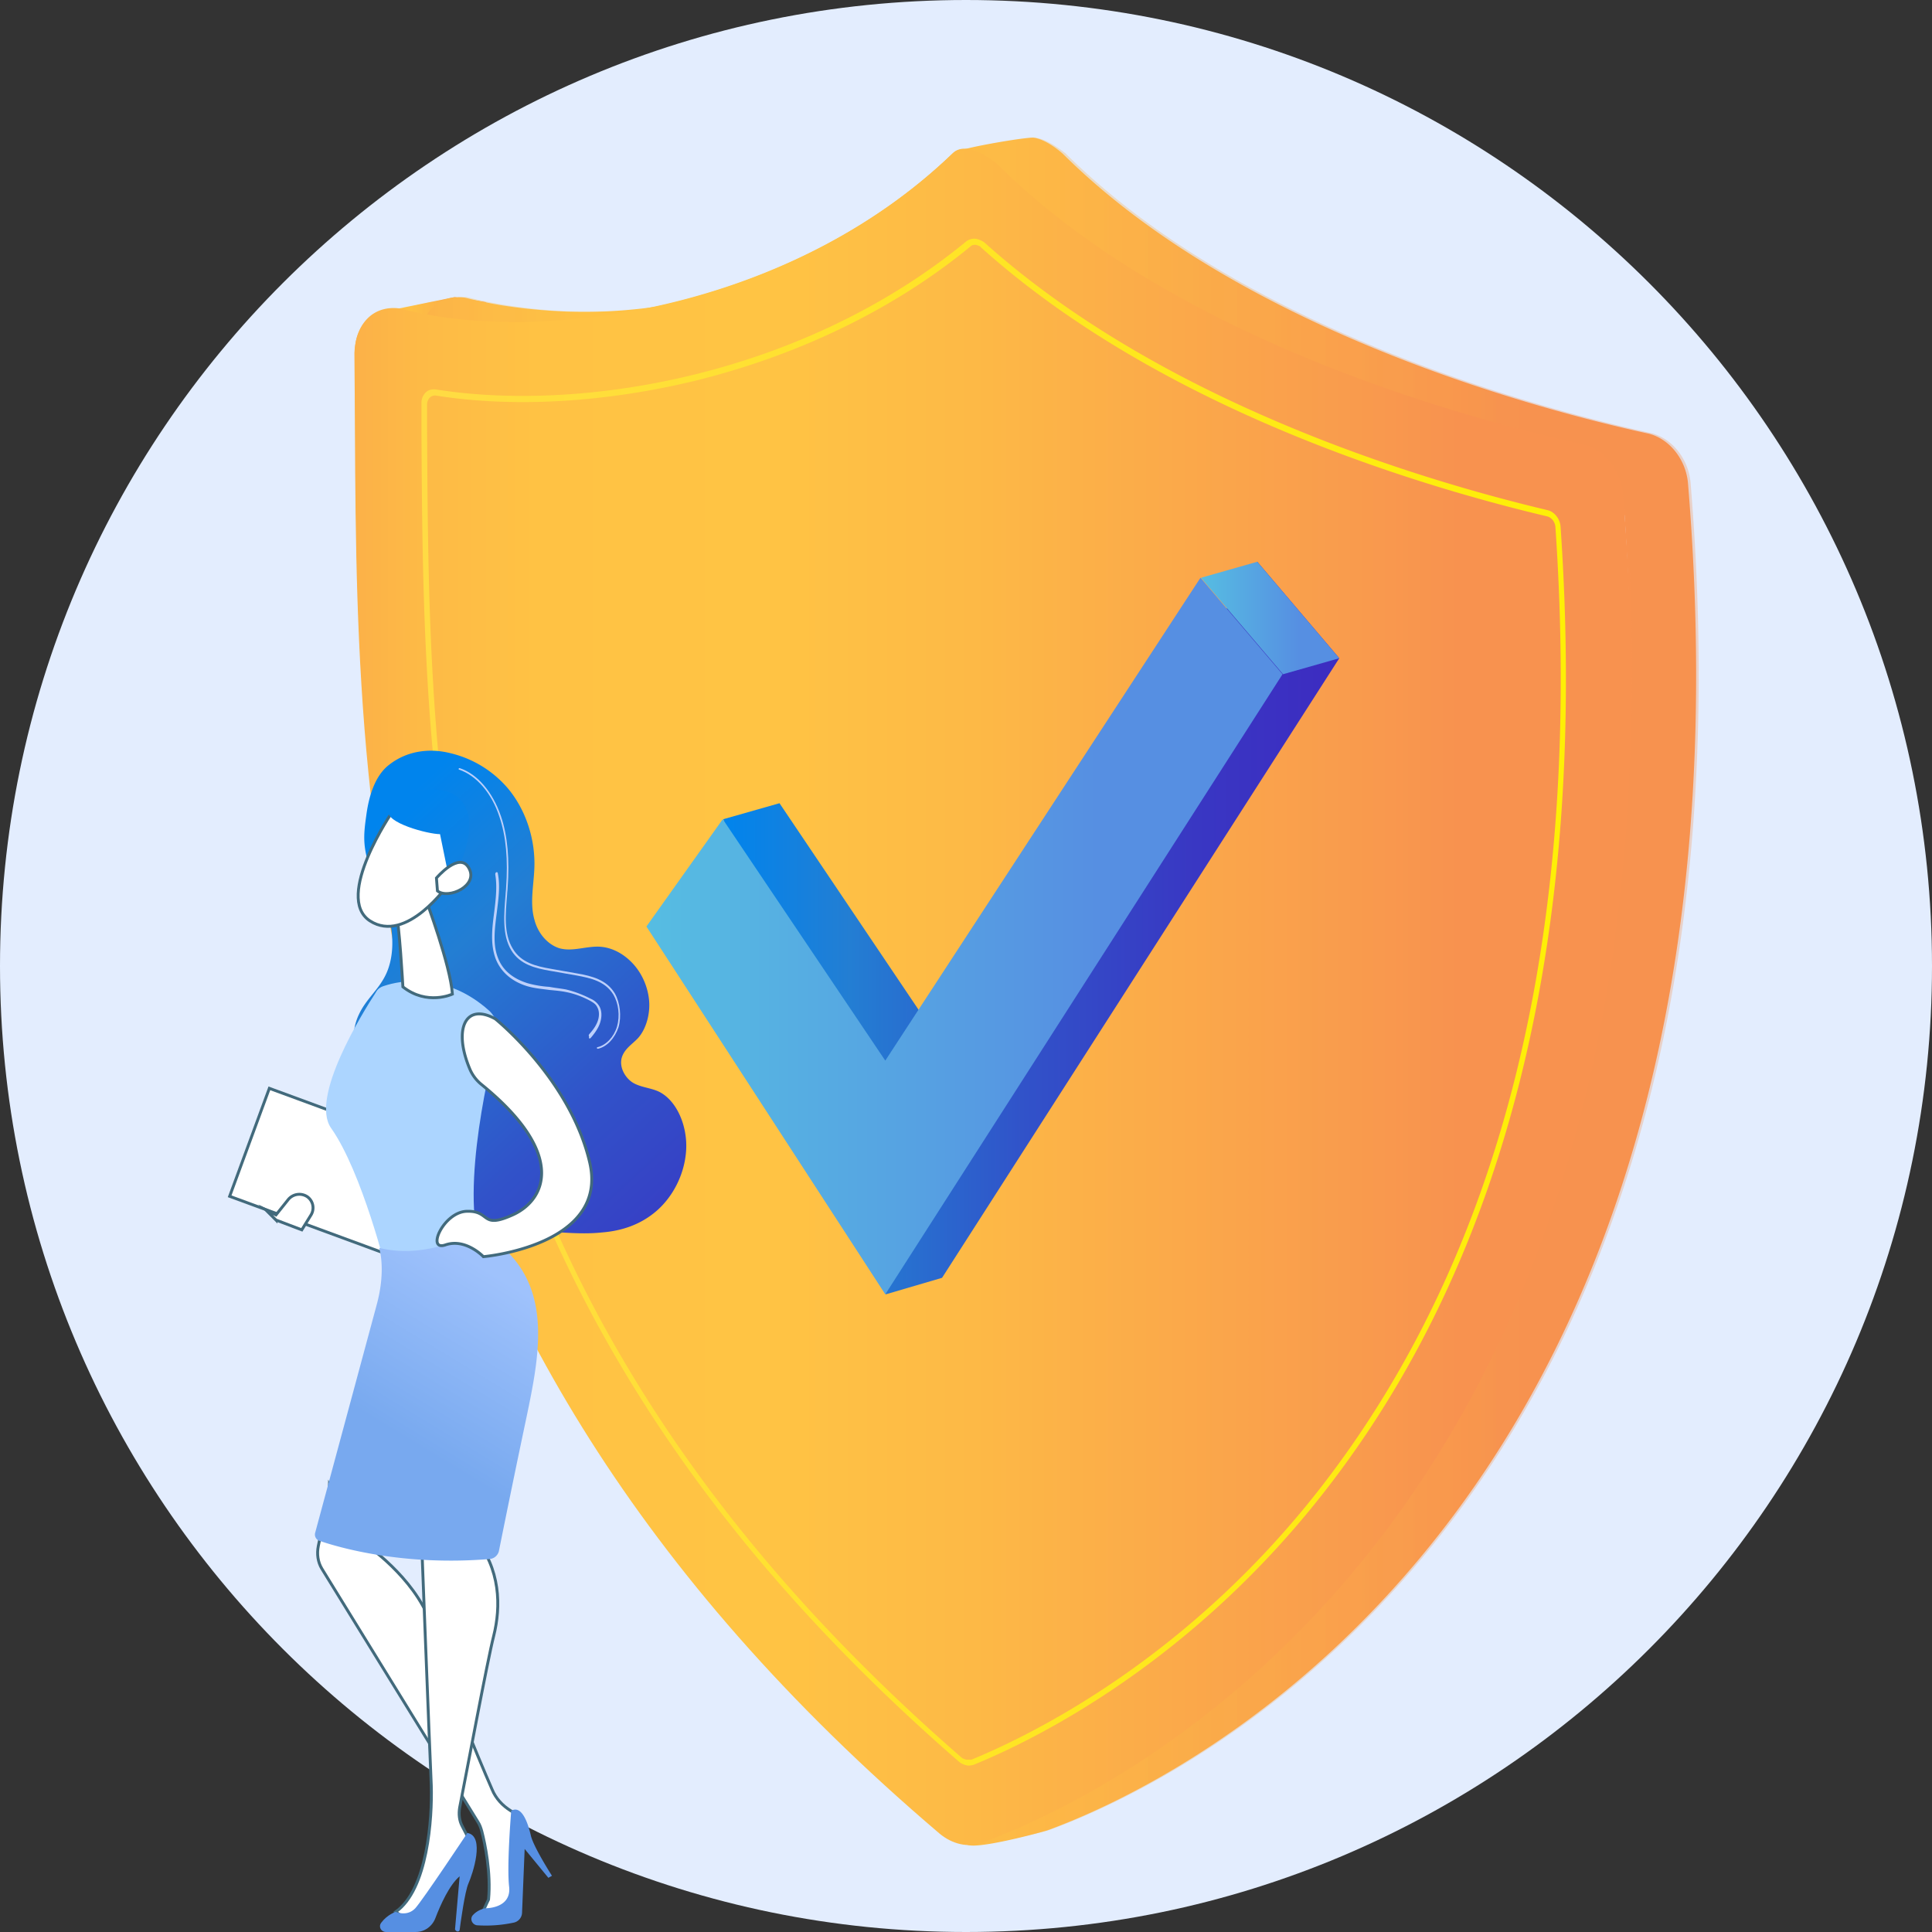 <svg width="100" height="100" fill="none" xmlns="http://www.w3.org/2000/svg"><rect width="100%" height="100%" fill="#333333" stroke="none"/><path d="M50 100c27.614 0 50-22.386 50-50S77.614 0 50 0 0 22.386 0 50s22.386 50 50 50z" fill="#E3EDFE"/><path d="M19.465 16.206l4.06-.828 1.655.267-1.362.908-4.353-.347z" fill="url(#paint0_linear)"/><path d="M53.859 12.067c-.107-.027-.214 0-.32.08-3.899 3.205-8.759 5.608-14.126 6.916-4.673 1.149-9.48 1.442-13.512.802-.134-.027-.24.026-.347.106a.507.507 0 00-.134.348v1.361c.054 10.12.134 21.603 3.712 33.406 4.032 13.191 11.856 24.753 23.953 35.274.08.054.16.107.24.107.08 0 .133 0 .214-.026l.053.16-.053-.16c3.177-1.309 11.375-5.314 18.318-14.393 9.32-12.15 13.325-28.786 11.91-49.428-.027-.24-.188-.48-.428-.534-6.996-1.682-20.134-5.714-29.293-13.912 0-.053-.08-.08-.187-.107zm-.48 78.72a.792.792 0 01-.401-.186c-12.15-10.575-20.027-22.164-24.086-35.435-3.605-11.856-3.685-23.365-3.739-33.512v-1.362a.81.81 0 01.214-.561c.133-.134.32-.187.534-.16 7.584 1.201 19.012-.721 27.45-7.664a.67.67 0 01.508-.133c.133.026.294.08.4.213 9.106 8.171 22.19 12.177 29.16 13.859.374.08.641.454.668.855 1.415 20.721-2.617 37.41-11.963 49.614-6.996 9.132-15.22 13.164-18.425 14.473-.08 0-.187.026-.32 0zm.133-83.66c-.32-.053-3.792.534-4.006.748-7.877 7.584-16.342 9.052-23.525 7.93a24.056 24.056 0 01-1.709-.346c-.08-.027-.133-.027-.213-.054-.588-.08-1.149.054-1.576.427-.454.4-.721 1.015-.748 1.683v.107c.214 21.255-3.418 50.842 28.306 77.839.373.32 3.845-.614 4.165-.721 6.436-2.35 37.545-16.503 33.165-69.722-.106-1.255-.988-2.35-2.11-2.59-5.393-1.175-20.961-5.234-30.254-14.473-.427-.374-.988-.748-1.495-.828z" fill="url(#paint1_linear)"/><path opacity=".3" d="M53.966 12.067a.37.37 0 00-.32.08c-3.9 3.205-8.76 5.608-14.127 6.917-4.673 1.148-9.48 1.442-13.511.8-.134-.026-.24.027-.348.107a.508.508 0 00-.133.348v1.361c.053 10.12.133 21.603 3.712 33.406C33.27 68.277 41.095 79.84 53.19 90.36c.08.053.16.106.24.106.08 0 .134 0 .214-.026l.053.16-.053-.16c3.178-1.309 11.376-5.314 18.318-14.393 9.32-12.15 13.325-28.786 11.91-49.428-.027-.24-.187-.48-.427-.534-6.996-1.682-20.134-5.714-29.293-13.912 0-.053-.08-.08-.187-.107zm-.481 78.72c-.134-.026-.294-.08-.4-.186-12.15-10.575-20.028-22.164-24.087-35.435-3.605-11.856-3.685-23.365-3.738-33.512v-1.362a.81.81 0 01.213-.56c.134-.134.32-.188.535-.161 7.583 1.201 19.012-.721 27.45-7.664a.67.67 0 01.508-.133c.133.026.293.08.4.213 9.106 8.171 22.19 12.177 29.16 13.86.374.08.64.453.667.854 1.416 20.721-2.617 37.41-11.963 49.614-6.996 9.132-15.22 13.164-18.425 14.473-.08 0-.187.026-.32 0zm.133-83.66c-.32-.053-3.791.721-4.005.935-7.877 7.584-16.342 8.865-23.525 7.717a24.07 24.07 0 01-1.71-.347c-.08-.027-.133-.027-.213-.053-.587-.08-4.326.72-4.753 1.094-.454.4 2.483.348 2.457 1.015v.107c.213 21.255-3.686 50.842 28.038 77.84.374.32 4.112-.615 4.432-.722 6.436-2.35 37.545-16.502 33.165-69.721-.106-1.256-.988-2.35-2.109-2.59-5.394-1.176-20.962-5.234-30.254-14.474-.454-.347-1.015-.72-1.523-.8z" fill="url(#paint2_linear)"/><path d="M19.118 16.447c.481-.427 1.122-.561 1.763-.4 6.916 1.788 19.867.133 28.412-8.092.587-.56 1.655-.026 2.323.641 9.32 9.24 24.86 13.298 30.254 14.473 1.122.24 2.003 1.335 2.11 2.59 4.38 53.22-26.73 67.372-33.165 69.722-.694.267-1.522.08-2.19-.48-31.723-26.998-30.067-55.383-30.281-76.638.027-.748.294-1.416.774-1.816z" fill="url(#paint3_linear)"/><path d="M50.494 12.682c-.107-.027-.213 0-.32.08-3.899 3.204-8.759 5.607-14.126 6.916-4.673 1.148-9.48 1.442-13.512.801-.133-.027-.24.027-.347.107a.508.508 0 00-.133.347v1.362c.053 10.12.133 21.602 3.711 33.405C29.8 68.891 37.623 80.454 49.72 90.975c.08.053.16.107.24.107.08 0 .134 0 .214-.027l.053.16-.053-.16c3.178-1.308 11.375-5.314 18.318-14.393 9.32-12.15 13.325-28.786 11.91-49.427-.027-.24-.187-.48-.428-.534-6.996-1.683-20.134-5.715-29.293-13.912 0-.054-.08-.107-.187-.107zm-.48 78.693a.792.792 0 01-.401-.186c-12.15-10.575-20.027-22.164-24.086-35.435-3.605-11.856-3.685-23.365-3.739-33.513V20.88a.81.81 0 01.214-.561c.134-.134.32-.187.534-.16 7.584 1.201 19.013-.721 27.45-7.664a.67.67 0 01.508-.134c.134.027.294.08.4.214 9.107 8.171 22.191 12.177 29.16 13.859.374.08.641.454.668.854C82.137 48.01 78.105 64.7 68.759 76.902c-6.996 9.133-15.22 13.165-18.425 14.473a.639.639 0 01-.32 0zm.133-83.66c-.32-.053-.614 0-.828.214-7.877 7.583-19.52 9.586-26.703 8.438a24.07 24.07 0 01-1.709-.347c-.08-.027-.133-.027-.213-.054-.588-.08-1.148.054-1.576.427-.454.401-.72 1.015-.747 1.683v.107c.213 21.255-1.442 49.64 30.28 76.637.375.32.775.508 1.202.56.32.054.668.028.988-.08 6.436-2.35 37.545-16.502 33.166-69.72-.107-1.256-.989-2.35-2.11-2.59-5.394-1.176-20.962-5.235-30.255-14.474-.427-.347-.988-.721-1.495-.801z" fill="url(#paint4_linear)"/><path d="M50.014 91.081c-.08-.026-.187-.053-.24-.106C37.676 80.454 29.825 68.918 25.82 55.7c-3.605-11.803-3.659-23.285-3.712-33.406v-1.361a.51.51 0 01.133-.348.395.395 0 01.348-.106c4.058.64 8.838.347 13.511-.801 5.341-1.336 10.228-3.712 14.126-6.917.08-.08.187-.106.32-.08.08.027.188.054.241.134 9.16 8.224 22.297 12.257 29.293 13.912.214.053.4.267.427.534 1.416 20.642-2.59 37.25-11.91 49.427-6.942 9.08-15.14 13.085-18.317 14.393l.053.16-.053-.16h-.267zm.507-78.72a.7.7 0 00-.507.133c-8.439 6.943-19.867 8.866-27.451 7.664-.214-.027-.4.027-.534.16a.765.765 0 00-.214.561v1.362c.054 10.147.134 21.656 3.739 33.512 4.032 13.272 11.91 24.86 24.086 35.435.133.107.267.16.4.187.107.027.24 0 .348-.027 3.204-1.308 11.428-5.34 18.425-14.473 9.372-12.203 13.378-28.919 11.962-49.614-.026-.4-.32-.774-.667-.854-6.97-1.656-20.054-5.688-29.16-13.86a1.158 1.158 0 00-.427-.186z" fill="url(#paint5_linear)"/><path d="M13.942 56.332l-2.056 5.588 7.845 2.885 2.055-5.588-7.844-2.885z" fill="#fff" stroke="#426A7C" stroke-width=".15" stroke-miterlimit="10"/><path d="M14.285 63.15l-.534-.535.534.267.64-.8a.742.742 0 01.989-.134.707.707 0 01.187.934l-.48.775-1.336-.508z" fill="#fff" stroke="#426A7C" stroke-width=".15" stroke-miterlimit="10"/><path d="M18.584 52.495c.347-.747.961-1.228 1.335-1.95.48-.907.48-2.135.187-3.15-.267-.855-.694-1.576-.962-2.43-.347-1.148-.347-1.629-.186-2.75.133-1.015.454-2.083 1.201-2.644.935-.721 2.083-.854 3.151-.587a5.611 5.611 0 013.018 1.869c.828 1.014 1.335 2.403 1.335 3.845 0 .988-.267 1.976 0 2.91.187.722.694 1.282 1.282 1.47.64.186 1.308-.08 1.976-.08.667 0 1.308.32 1.815.854.454.48.775 1.148.855 1.869.08.72-.134 1.522-.56 2.003-.295.32-.722.56-.855 1.041-.134.534.24 1.095.64 1.308.401.214.882.24 1.282.428.935.454 1.496 1.789 1.416 3.044-.08 1.255-.695 2.403-1.523 3.124-.827.721-1.815 1.042-2.83 1.122-.988.106-2.003 0-2.99-.054-1.15-.08-2.297-.08-3.392-.56-1.095-.481-2.03-1.362-2.91-2.324-.428-.454-.828-.934-1.015-1.602-.134-.48-.134-.988-.294-1.469-.347-.988-1.255-1.415-1.79-2.243-.56-.827-.64-2.11-.186-3.044z" fill="url(#paint6_linear)"/><path d="M30.948 54.285c.48-.107.88-.561 1.068-1.122.16-.56.08-1.255-.187-1.736-.427-.72-1.202-.908-1.95-1.041l-1.361-.24c-.775-.134-1.55-.32-1.976-1.042-.481-.774-.374-1.816-.294-2.804 0-.106.027-.24.027-.347.107-1.442 0-2.697-.348-3.712-.427-1.255-1.228-2.19-2.136-2.483-.026 0-.026 0-.053.027 0 .027 0 .053.027.053.88.294 1.682 1.202 2.082 2.43.348 1.015.454 2.243.348 3.685 0 .107-.027.24-.027.347-.08 1.015-.187 2.083.294 2.884.454.748 1.255.935 2.029 1.068l1.362.24c.72.134 1.468.294 1.896.989.267.454.347 1.094.187 1.655-.16.534-.561.962-1.015 1.068-.027 0-.027.027-.027.054 0 0 .027.026.054.026z" fill="#BDD0FB"/><path d="M30.52 53.75c.027 0 .027 0 .054-.026.16-.187.347-.428.454-.695.107-.267.16-.64 0-.934a.943.943 0 00-.454-.4 5.726 5.726 0 00-1.282-.482c-.294-.053-.587-.08-.854-.133a5.469 5.469 0 01-1.122-.187c-.427-.133-1.228-.454-1.549-1.335-.267-.694-.16-1.495-.053-2.323.08-.668.187-1.362.053-2.03 0-.053-.053-.08-.08-.053-.027 0-.053.053-.053.107.107.614.026 1.308-.054 1.949-.106.828-.213 1.656.08 2.43.374.934 1.202 1.282 1.656 1.415.374.107.748.134 1.122.187.293.027.587.053.854.107.427.08.855.24 1.255.454.134.08.294.16.374.347.107.187.107.48 0 .748-.107.267-.267.454-.427.64-.027.027-.027.08 0 .134-.027.053 0 .08.026.08z" fill="#BDD0FB"/><path d="M19.892 51.027c.801-.267 3.151-.748 5.421 1.281.374.348.56.882.427 1.362-.56 2.217-2.056 8.785-.614 11.59 0 0-2.403 2.75-5.1.614 0 0-1.282-5.208-2.884-7.477-1.122-1.576 1.629-5.982 2.323-7.05.08-.16.24-.267.427-.32z" fill="#ACD5FF"/><path d="M22.056 46.594s1.255 3.365 1.361 4.86c0 0-1.308.614-2.563-.374 0 0-.187-3.364-.374-3.979l1.576-.507z" fill="#fff" stroke="#426A7C" stroke-width=".15" stroke-miterlimit="10"/><path d="M20.32 42s-3.044 4.433-1.175 5.662c1.896 1.228 4.059-1.896 4.059-1.896s.694-2.403-.08-3.204C22.349 41.76 20.32 42 20.32 42z" fill="#fff" stroke="#426A7C" stroke-width=".15" stroke-miterlimit="10"/><path d="M21.735 40.933s-1.442.374-1.629 1.014c-.187.641 2.056 1.229 2.67 1.229l.535 2.617s1.442-2.484.828-3.899c-.561-1.415-2.404-.961-2.404-.961z" fill="url(#paint7_linear)"/><path d="M22.59 45.446s1.201-1.415 1.682-.508c.507.908-1.068 1.63-1.63 1.175l-.052-.667zm-5.528 31.456c0 .24-.374 2.136-.587 3.124-.08.4-.027.828.187 1.175l8.064 13.084c.107.16.16.32.213.508.16.614.481 2.136.348 3.524l-.4.855 1.761-.427.294-4.727-.507-.293c-.427-.267-.774-.641-.961-1.095-.748-1.71-2.564-6.062-3.071-8.198-.561-2.43-3.285-4.353-3.285-4.353l.454-1.121-2.51-2.056z" fill="#fff" stroke="#426A7C" stroke-width=".15" stroke-miterlimit="10"/><path d="M28.57 97.09s-.96-1.496-1.094-2.084c-.133-.587-.454-1.602-1.015-1.281 0 0-.24 2.857-.106 3.952.106 1.121-1.229 1.094-1.229 1.094s-.374.054-.64.347c-.188.187-.054.508.213.535a6.933 6.933 0 001.87-.134.543.543 0 00.453-.534l.134-3.284 1.228 1.495.187-.107z" fill="#568FE2"/><path d="M21.789 78.931s.454 11.803.534 13.485c.053 1.682-.187 5.394-1.843 6.542l.748.534s.908-.8 1.762-2.296c.988-1.709 1.282-2.003 1.282-2.003l-.347-.667c-.16-.294-.187-.641-.134-.962.348-1.762 1.442-7.637 1.763-8.892.374-1.495.374-3.471-1.015-5.127-1.389-1.682-2.75-.614-2.75-.614z" fill="#fff" stroke="#426A7C" stroke-width=".15" stroke-miterlimit="10"/><path d="M23.684 99.973c.054 0 .107-.027.107-.08.053-.4.267-1.976.454-2.403.214-.481.881-2.457-.053-2.617 0 0-2.27 3.418-2.697 3.898-.428.454-1.015.187-1.015.187s-.427.134-.748.561c-.16.214 0 .48.24.48h1.55c.453 0 .854-.293 1.014-.72.267-.694.721-1.71 1.255-2.163l-.24 2.75c.026.054.08.107.133.107z" fill="#568FE2"/><path d="M19.625 64.591s.374 1.122-.133 2.965l-3.178 11.776a.343.343 0 00.24.427c1.015.347 4.327 1.308 8.813.934a.542.542 0 00.454-.4 703.83 703.83 0 011.415-6.863c.747-3.578 1.549-7.45-2.377-9.693-1.789.801-3.444 1.282-5.234.854z" fill="url(#paint8_linear)"/><path d="M25.634 52.735s3.872 3.098 4.887 7.424c1.014 4.326-5.501 4.886-5.501 4.886s-.908-.96-1.95-.614c-1.04.374-.106-1.735 1.122-1.735 1.228-.027.668.96 2.403.16 1.683-.801 2.697-3.178-1.682-6.73a2.063 2.063 0 01-.587-.774c-.882-2.083-.24-3.471 1.308-2.617z" fill="#fff" stroke="#426A7C" stroke-width=".15" stroke-miterlimit="10"/><path d="M37.437 42.402l2.91-.828L48.76 54.07l16.316-24.994 4.245 4.993-20.56 32.07-2.912.855-8.411-24.593z" fill="url(#paint9_linear)"/><path d="M33.458 47.956L37.41 42.4l8.412 12.497 16.315-24.994 4.246 4.994-20.561 32.097-12.364-19.04z" fill="url(#paint10_linear)"/><path d="M62.164 29.905l2.91-.828 4.246 4.993-2.91.828-4.246-4.993z" fill="url(#paint11_linear)"/><defs><linearGradient id="paint0_linear" x1="19.467" y1="15.96" x2="25.169" y2="15.96" gradientUnits="userSpaceOnUse"><stop stop-color="#FCB148"/><stop offset=".052" stop-color="#FDBA46"/><stop offset=".142" stop-color="#FFC244"/><stop offset=".318" stop-color="#FFC444"/><stop offset=".485" stop-color="#FDB946"/><stop offset=".775" stop-color="#F99C4D"/><stop offset=".866" stop-color="#F8924F"/><stop offset="1" stop-color="#F8924F"/></linearGradient><linearGradient id="paint1_linear" x1="21.714" y1="51.323" x2="87.799" y2="51.323" gradientUnits="userSpaceOnUse"><stop stop-color="#FCB148"/><stop offset=".052" stop-color="#FDBA46"/><stop offset=".142" stop-color="#FFC244"/><stop offset=".318" stop-color="#FFC444"/><stop offset=".485" stop-color="#FDB946"/><stop offset=".775" stop-color="#F99C4D"/><stop offset=".866" stop-color="#F8924F"/><stop offset="1" stop-color="#F8924F"/></linearGradient><linearGradient id="paint2_linear" x1="19.347" y1="51.323" x2="87.906" y2="51.323" gradientUnits="userSpaceOnUse"><stop stop-color="#FCB148"/><stop offset=".052" stop-color="#FDBA46"/><stop offset=".142" stop-color="#FFC244"/><stop offset=".318" stop-color="#FFC444"/><stop offset=".485" stop-color="#FDB946"/><stop offset=".775" stop-color="#F99C4D"/><stop offset=".866" stop-color="#F8924F"/><stop offset="1" stop-color="#F8924F"/></linearGradient><linearGradient id="paint3_linear" x1="18.377" y1="51.585" x2="84.435" y2="51.585" gradientUnits="userSpaceOnUse"><stop stop-color="#FCB148"/><stop offset=".052" stop-color="#FDBA46"/><stop offset=".142" stop-color="#FFC244"/><stop offset=".318" stop-color="#FFC444"/><stop offset=".485" stop-color="#FDB946"/><stop offset=".775" stop-color="#F99C4D"/><stop offset=".866" stop-color="#F8924F"/><stop offset="1" stop-color="#F8924F"/></linearGradient><linearGradient id="paint4_linear" x1="18.377" y1="51.585" x2="84.435" y2="51.585" gradientUnits="userSpaceOnUse"><stop stop-color="#FCB148"/><stop offset=".052" stop-color="#FDBA46"/><stop offset=".142" stop-color="#FFC244"/><stop offset=".318" stop-color="#FFC444"/><stop offset=".485" stop-color="#FDB946"/><stop offset=".775" stop-color="#F99C4D"/><stop offset=".866" stop-color="#F8924F"/><stop offset="1" stop-color="#F8924F"/></linearGradient><linearGradient id="paint5_linear" x1="21.805" y1="51.871" x2="81.029" y2="51.871" gradientUnits="userSpaceOnUse"><stop stop-color="#FFDB44"/><stop offset="1" stop-color="#FEEF06"/></linearGradient><linearGradient id="paint6_linear" x1="17.908" y1="44.082" x2="42.77" y2="71.271" gradientUnits="userSpaceOnUse"><stop stop-color="#0084ED"/><stop offset=".205" stop-color="#237ED3"/><stop offset=".491" stop-color="#3152C9"/><stop offset=".767" stop-color="#3937C3"/><stop offset=".967" stop-color="#3C2DC1"/></linearGradient><linearGradient id="paint7_linear" x1="21.738" y1="41.553" x2="48.619" y2="70.949" gradientUnits="userSpaceOnUse"><stop stop-color="#0084ED"/><stop offset=".205" stop-color="#237ED3"/><stop offset=".491" stop-color="#3152C9"/><stop offset=".767" stop-color="#3937C3"/><stop offset=".967" stop-color="#3C2DC1"/></linearGradient><linearGradient id="paint8_linear" x1="21.352" y1="74.735" x2="28.479" y2="62.985" gradientUnits="userSpaceOnUse"><stop stop-color="#78A9EF"/><stop offset=".708" stop-color="#9FC2FC"/></linearGradient><linearGradient id="paint9_linear" x1="37.438" y1="48.03" x2="69.326" y2="48.03" gradientUnits="userSpaceOnUse"><stop stop-color="#0084ED"/><stop offset=".205" stop-color="#237ED3"/><stop offset=".491" stop-color="#3152C9"/><stop offset=".767" stop-color="#3937C3"/><stop offset=".967" stop-color="#3C2DC1"/></linearGradient><linearGradient id="paint10_linear" x1="33.458" y1="48.451" x2="66.384" y2="48.451" gradientUnits="userSpaceOnUse"><stop stop-color="#56BDE2"/><stop offset=".709" stop-color="#568FE2"/></linearGradient><linearGradient id="paint11_linear" x1="62.159" y1="31.989" x2="69.326" y2="31.989" gradientUnits="userSpaceOnUse"><stop stop-color="#56BDE2"/><stop offset=".709" stop-color="#568FE2"/></linearGradient></defs></svg>